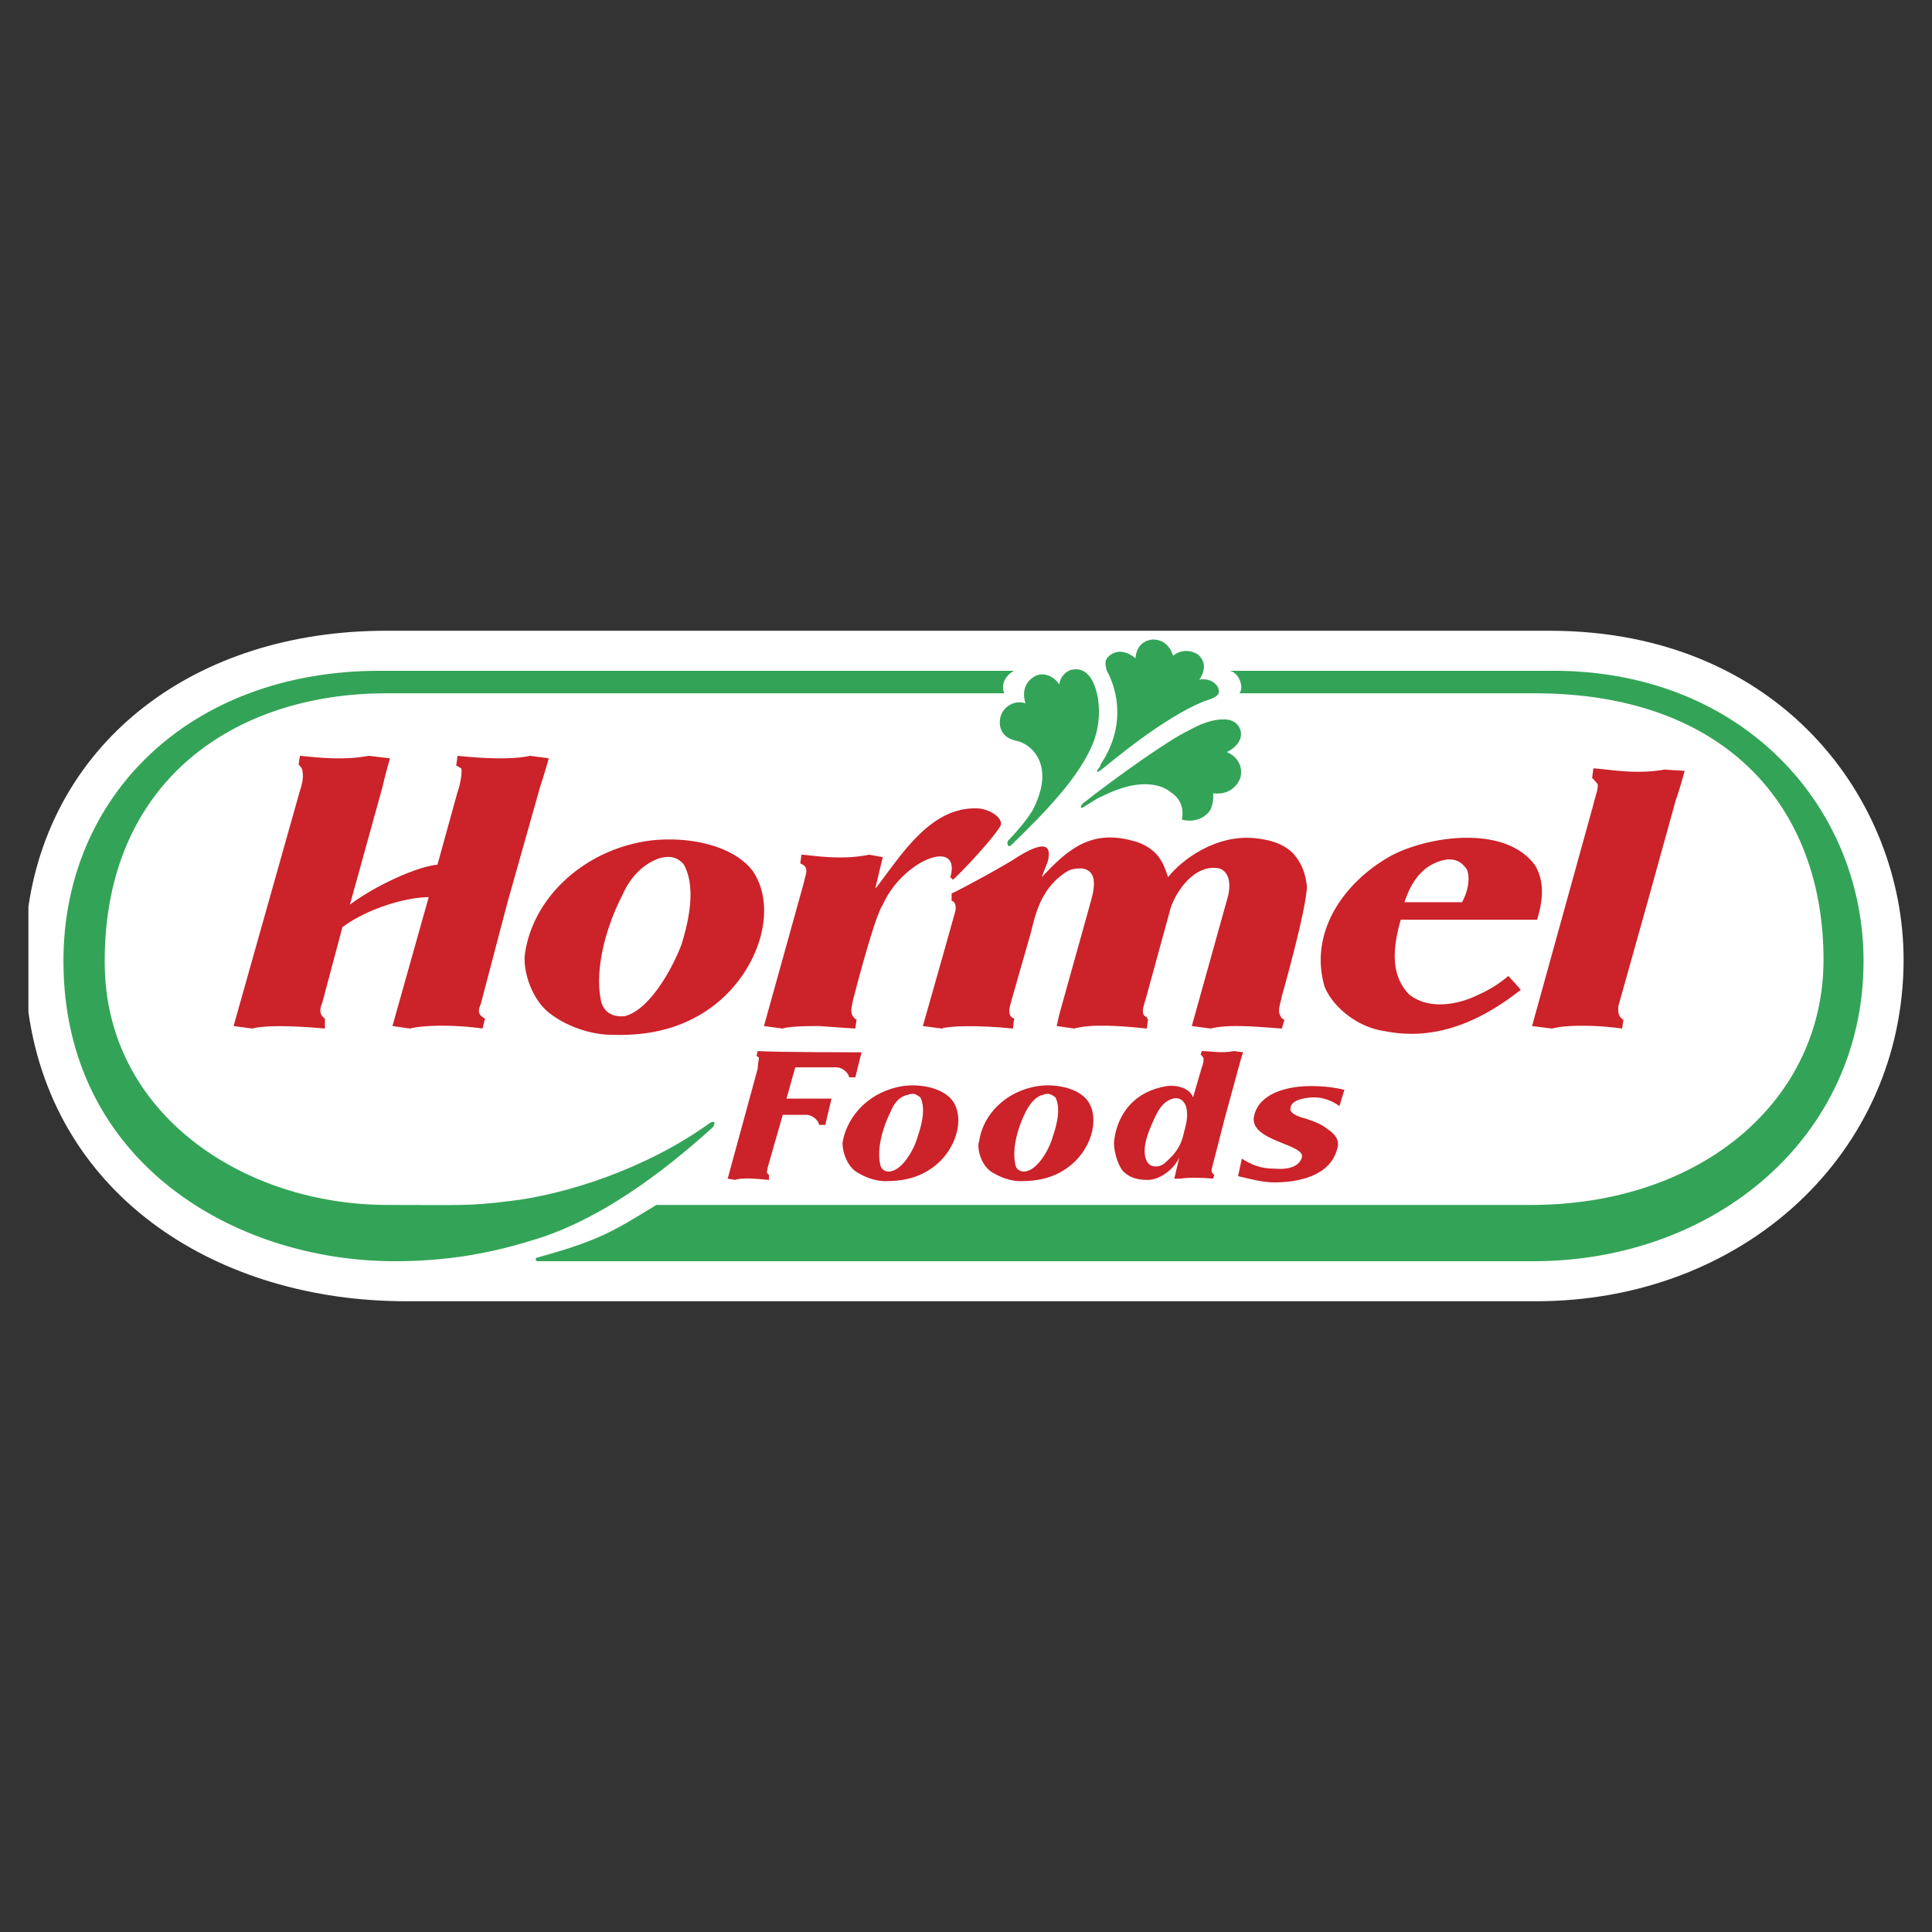 <svg xmlns="http://www.w3.org/2000/svg" width="2500" height="2500" viewBox="0 0 192.756 192.756"><rect x="0" y="0" width="192.756" height="192.756" fill="#333333" stroke="none"/><g fill-rule="evenodd" clip-rule="evenodd"><path fill="#fff" fill-opacity="0" d="M0 0h192.756v192.756H0V0z"/><path d="M38.53 62.93c-19.155 0-33.265 11.015-35.695 27.527v10.531c2.644 18.586 19.068 28.838 37.692 28.838h112.702c20.842 0 36.693-14.852 36.693-34.072 0-15.851-12.232-32.824-35.32-32.824H38.53z" fill="#fff"/><path d="M34.162 92.509l-1.997 7.489c-.125.373-.499 1.123.25 1.621v1c-2.746-.25-5.866-.375-7.239 0l-1.872-.25 6.615-23.464c.25-.749.375-1.373.25-1.997 0-.25-.25-.5-.375-.625l.125-.874c1.373.125 4.244.5 6.865 0l2.122.25s-.5 1.748-.749 2.871L34.91 90.262c2.122-1.623 6.365-3.744 8.737-3.994l1.997-7.239c.249-.624.499-1.997.374-2.372-.25-.125-.374-.25-.499-.25l.125-.999c1.248.125 4.992.5 7.239 0l1.872.25s-.499 1.748-.874 2.871l-3.245 11.482-2.621 9.985c-.125.498-.624 1.123.374 1.621l-.249 1c-2.621-.375-5.741-.375-7.239 0l-1.747-.25 3.619-12.856c-2.246.002-6.115 1.126-8.611 2.998zM153.104 86.269c1.123 1.748.748 3.869.25 5.492h-13.605c-.623 2.246-1.248 5.367.875 7.488 2.121 1.623 5.117.875 6.863 0a12.134 12.134 0 0 0 2.996-1.871c.375.375 1.248 1.373 1.248 1.373-3.494 2.746-8.113 5.24-13.604 4.117-2.746-.373-5.242-2.496-5.992-4.492-1.496-5.242 1.748-10.234 6.615-12.98 3.744-1.998 11.357-3.121 14.354.873zm-8.862-.499c-2.621.499-3.619 2.746-4.119 4.244h5.74c.5-.874.875-2.247.5-3.245-.5-.75-1.123-1.124-2.121-.999zM75.098 86.893c2.621 3.869.5 10.234-4.119 13.604-2.746 1.998-5.991 2.871-9.86 2.746-2.246 0-4.618-.873-6.24-2.121-1.997-1.498-2.746-4.618-2.496-5.991.749-5.368 5.617-10.235 12.231-11.234 3.62-.499 8.363.25 10.484 2.996zm-9.36-1.248c-1.373.499-2.746 1.623-3.62 3.62-1.623 3.12-2.871 7.488-2.122 10.734.375 1.248 1.498 1.498 2.371 1.373 2.372-.625 4.618-4.494 5.616-7.115.5-1.623 1.623-5.491.25-7.988-.498-.624-1.247-.999-2.495-.624zM99.811 82.4c.375-.749-1.123-1.748-2.371-1.748-4.619-.125-7.489 4.618-9.985 7.863l-.125.125s.499-2.122.749-3.12l-1.373-.25c-2.871.624-6.116 0-6.74 0l-.125.874c.998.375.499 1.124.374 1.873l-3.994 14.353 1.872.25c.624-.25 2.996-.25 3.62-.25l3.619.25.125-.875c-.749-.498-.5-1.123-.375-1.871 0 0 2.122-8.363 2.996-9.611 1.997-4.493 7.863-6.739 6.74-2.746l.25.25c.249-.126 3.87-3.87 4.743-5.367zM164.336 90.138l2.871-10.359c.373-.999.873-2.871.873-2.871l-1.996-.125c-2.996.5-5.242 0-7.115-.125l-.125.999c.125 0 .25.25.5.5s-.25 1.498-.375 2.122l-6.115 22.091 1.998.25c1.371-.375 4.367-.375 6.988 0l.125-.875c-.625-.373-.5-.998-.5-1.373l2.871-10.234z" fill="#cc2229"/><path d="M101.682 85.395c-1.248.874-6.115 3.495-6.739 3.744v.749c.25 0 .499.374.375.999-.999 3.619-3.245 11.482-3.245 11.482l1.872.25c.624-.25 3.495-.375 7.114 0l.125-1-.25-.123c-.375-.375-.25-.875 0-1.748l1.748-6.116c.498-1.498.748-4.867 3.869-6.74.498-.25.998-.25 1.371-.25 1.998.25 1 2.87.75 3.869l-2.996 10.734-.25 1.123 1.748.25c1.748-.5 4.867-.25 7.238 0l.125-.875-.125-.248c-.498-.25-.498-.625-.125-1.748 0 0 1.873-6.865 2.496-9.111.5-1.623 2.373-4.493 4.869-3.994.748.25 1.248 1.123.873 2.746l-3.619 12.98 1.871.25c1.998-.5 5.117-.125 7.115 0l.25-.875c-.25-.125-.375-.248-.375-.373-.375-.5 0-1.248.125-1.998 0 0 2.496-8.736 2.496-10.983-.125-.999-.375-2.122-1.373-3.245-1.123-1.123-2.621-1.373-3.619-1.497-3.994-.5-7.488 2.122-8.861 3.869 0 0-.375-1.248-.75-1.747-.498-.874-1.621-1.623-2.746-1.873-4.367-1.248-6.738 1.124-9.109 3.62l.623-1.623c.375-1.622-.375-1.996-2.871-.498z" fill="#cc2229"/><path d="M100.809 84.396c3.494-3.37 6.865-6.865 8.238-10.234.498-1.248.748-2.746.498-4.493-.498-2.746-1.746-2.996-2.496-2.871-.375 0-1.248.5-1.373 1.498-.498-.874-1.871-1.498-2.871-.5 0 0-.998.749-.498 2.372-1.123-.375-2.246.375-2.496 1.373-.25 1.123.25 2.122 1.623 2.371 1.621.375 3.744 2.496 1.746 6.615-.498 1.124-2.371 3.121-2.621 3.37-.125.25 0 .624.25.499z" fill="#33a457"/><path d="M118.156 112.854c.75-2.498-.123-3.496-1.123-3.246-.498.125-1.123.5-1.621 1.498-.75 1.498-1.623 3.494-1 4.742.375.75 1.373.625 1.873.125.375-.375 1.373-1.123 1.748-2.621l.123-.498zm.875-3.372l.873-2.994c.125-.25.25-.875.125-1-.125-.123-.125-.248-.25-.248l.125-.375c.873 0 1.873.25 3.244 0l.875.125s-.25.748-.375 1.248l-1.498 5.49-1.248 4.869c0 .123-.125.373.25.623l-.125.375c-1.248-.125-2.496-.125-3.244 0h-.625l.5-2.123c-.625 1.373-2.123 2.248-3.121 2.248-1.123 0-1.871-.25-2.496-.875-.623-.748-.998-2.371-.873-3.119.375-2.746 2.121-4.867 5.242-5.367.873-.125 2.246.125 2.621 1.123zM123.898 115.598c.998.625 1.871 1 3.244 1 1.498.123 2.496-.25 2.746-1.125.375-1.371-5.492-1.621-4.742-4.242.25-.998.998-1.748 2.121-2.246 1.248-.5 2.371-.625 3.619-.625 1.123 0 2.248.125 3.246.375l-.5 1.621c-.623-.498-1.623-.873-2.496-.873-.498 0-2.246.125-2.371.998-.25.625.998 1 1.498 1.123.748.25 1.498.5 2.121 1 .75.498 1.373 1.123.998 2.121-.748 2.621-3.869 3.244-6.24 3.244-1.248 0-2.496-.373-3.619-.623l.375-1.748zM108.547 109.857c1.248 1.871.25 4.992-1.996 6.615-1.373.998-2.871 1.373-4.744 1.373-1.123 0-2.246-.5-2.994-1-1-.748-1.373-2.371-1.123-2.994.373-2.621 2.619-4.992 5.865-5.492 1.623-.25 3.994.125 4.992 1.498zm-4.492-.625c-.625.125-1.25.75-1.748 1.748-.75 1.498-1.373 3.619-.998 5.242.125.623.748.748 1.123.623 1.123-.248 2.246-2.121 2.621-3.494.25-.748.873-2.621.25-3.869-.375-.25-.625-.498-1.248-.25zM82.961 109.607h-4.493l.874-3.119h4.119c.624 0 1.248.623 1.248.998h.624l.624-2.496s-8.612 0-10.359-.125l-.125.5c.125 0 .125.123.25.123 0 .125-.125.75-.125 1.125l-2.996 10.982.749.125c.624-.25 2.122-.125 3.37 0v-.5c-.375-.25-.125-.5-.125-.748l1.498-5.242h2.372c.624 0 1.248.623 1.248.998h.624l.623-2.621zM95.067 109.857c1.249 1.871.25 4.992-1.997 6.615-1.373.998-2.871 1.373-4.743 1.373-1.123 0-2.246-.5-2.995-1-.998-.748-1.373-2.371-1.248-2.994.499-2.621 2.746-4.992 5.991-5.492 1.623-.25 3.994.125 4.992 1.498zm-4.493-.625c-.749.125-1.373.75-1.747 1.748-.749 1.498-1.373 3.619-.999 5.242.125.623.749.748 1.124.623 1.123-.248 2.247-2.121 2.621-3.494.25-.748.874-2.621.25-3.869-.375-.25-.624-.498-1.249-.25z" fill="#cc2229"/><path d="M53.631 125.832h99.347c18.098 0 32.949-12.355 32.949-29.954 0-15.226-11.857-28.83-30.703-28.955H122.65c.998.125 1.498 1.747.998 2.247h29.455c19.221 0 28.83 11.482 28.83 26.584 0 13.979-12.105 24.463-29.205 24.463h-87.24c-4.118 2.496-5.491 3.494-11.856 5.242-.25 0-.25.373-.001.373z" fill="#33a457"/><path d="M50.761 119.842c-3.994.5-4.743.375-12.107.375-14.353 0-28.207-9.111-28.207-24.213v-.125c0-17.972 12.98-26.708 28.082-26.708h61.656c-.375-.999.248-1.872.998-2.247H37.906c-19.096 0-31.577 12.605-31.577 28.955 0 19.969 16.974 29.954 33.074 29.954 6.49 0 11.108-1.248 14.603-2.371 5.991-1.996 11.857-6.24 17.099-10.982.375-.5.125-.75-.375-.375-6.24 4.493-14.353 7.112-19.969 7.737zM115.037 63.803s-1.623 0-1.748 1.872c0 0-1.498-1.373-2.746-.125-.373.375-.248.874-.123 1.373 0 0 2.744 4.368-.625 9.36v.125c-.5.624-.5.874.25.25l1.248-.999c6.365-5.117 9.359-5.866 9.359-5.866.375-.125.625-.25.875-.499.25-.5-.125-.999-.5-1.249 0 0-.498-.374-1.373-.25 0 0 1.123-1.373-.125-2.496 0 0-1.248-.874-2.496.125 0 .002-.373-1.621-1.996-1.621zM108.297 80.403c.625-.375 1.123-.749 1.748-.999 4.742-2.372 6.738-.375 6.738-.375 1.623.998 1.125 2.746 1.125 2.746 1.496.375 2.496-.375 2.869-.999.375-.874.25-1.622.25-1.622 2.246.25 2.746-1.623 2.746-1.623.375-1.872-1.373-2.496-1.373-2.496 2.246-1.123 1.498-3.12 0-3.245-1.373-.125-2.746.499-3.869 1.123-1.871.874-6.988 4.493-10.484 7.239-.373.375-.248.625.25.251z" fill="#33a457"/></g></svg>
